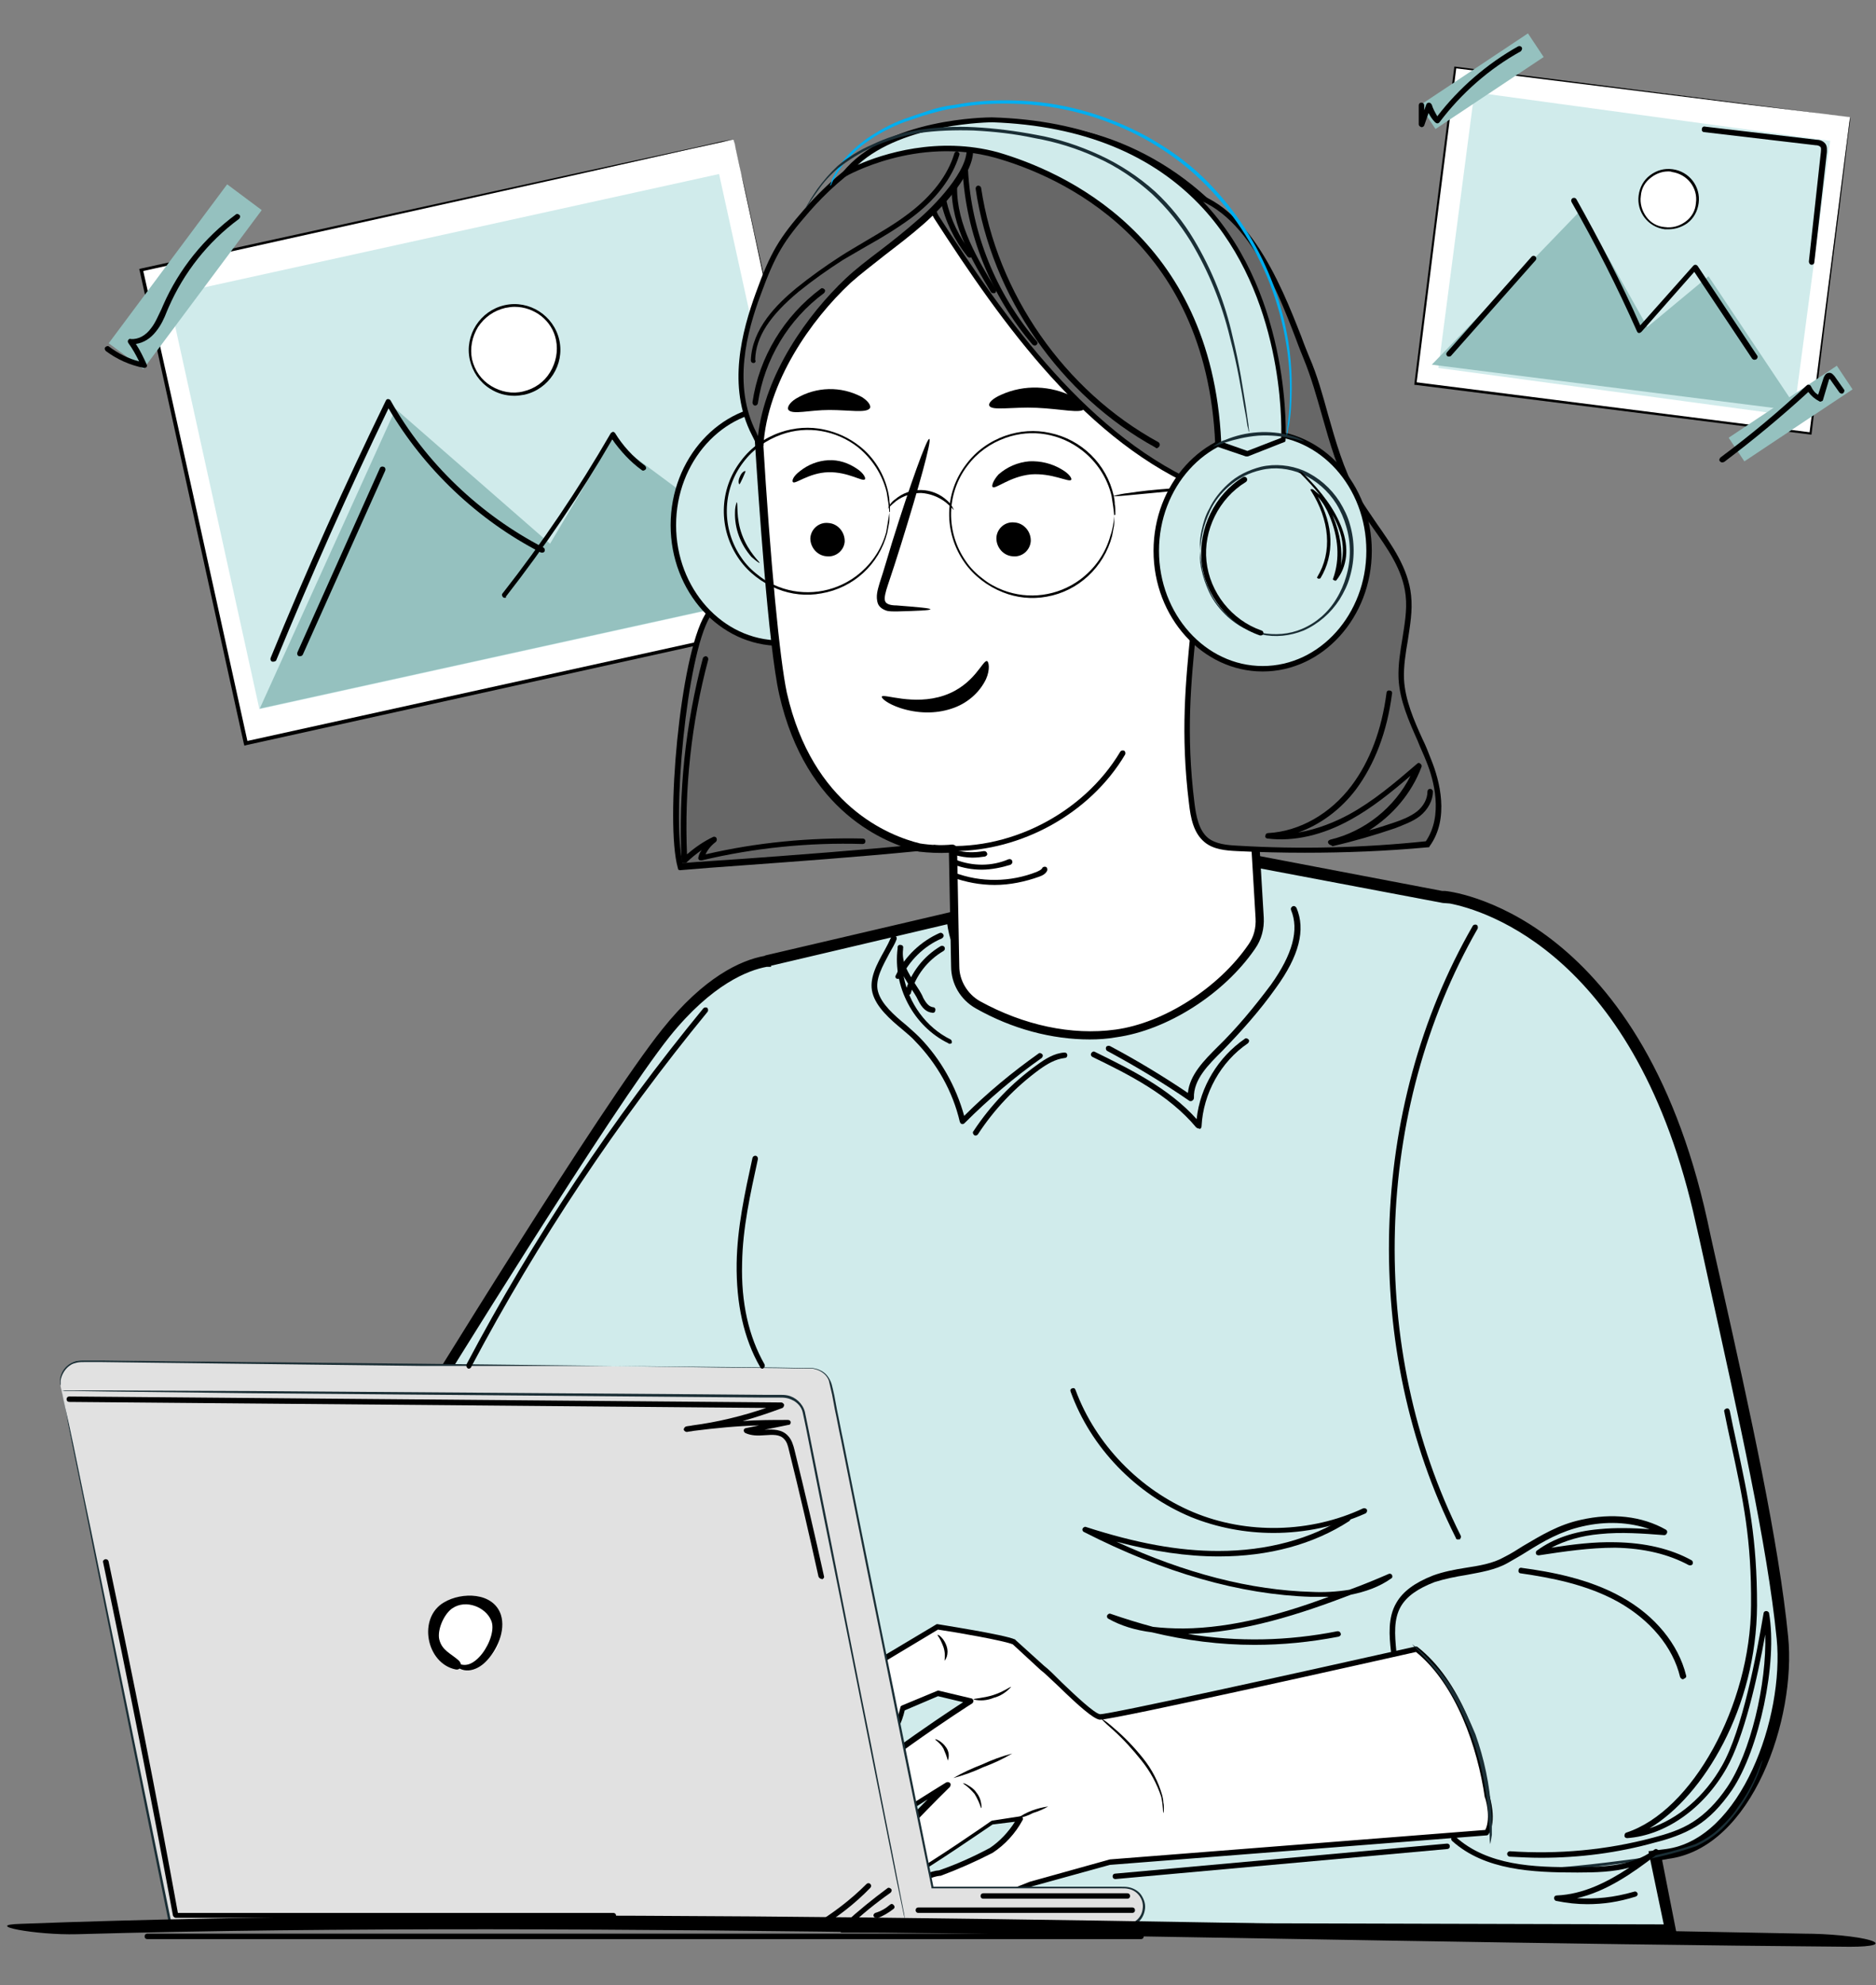 <svg xmlns="http://www.w3.org/2000/svg" xmlns:xlink="http://www.w3.org/1999/xlink" id="Layer_1" x="0px" y="0px" viewBox="0 0 343.8 363.6" style="enable-background:new 0 0 343.8 363.6;" xml:space="preserve"><rect x="0" y="0" width="343.8" height="363.6" fill="#808080" stroke="none"/><style type="text/css">	.st0{fill:#FFFFFF;}	.st1{fill:#D0EBEB;}	.st2{fill:#95C1BF;}	.st3{fill:#F5F5F5;}	.st4{fill:#1A2E35;}	.st5{fill:#676767;}	.st6{fill:#7F4422;}	.st7{fill:#5F3310;}	.st8{fill:#E1E1E1;}	.st9{fill:#00AEEF;}</style><g>	<g id="Layer_2_1_">		<g>			<g id="Layer_1-2_7_">									<rect x="34.2" y="36.4" transform="matrix(0.977 -0.215 0.215 0.977 -15.297 21.235)" class="st0" width="111.1" height="88.8"></rect>				<path d="M134.4,25.5l-0.5,0.1l-1.5,0.4l-5.9,1.3l-22.2,5L26,49.7l0.2-0.3C32,75.1,38.5,104.7,45.4,136l0,0l-0.4-0.2l108.5-23.9     l-0.2,0.3c-5.7-26.1-10.4-47.8-13.7-62.9c-1.6-7.6-2.9-13.5-3.8-17.6l-1-4.6C134.6,26,134.5,25.5,134.4,25.5     c0,0,0.2,0.5,0.4,1.5c0.2,1,0.6,2.6,1,4.6c1,4,2.2,10,3.9,17.5c3.4,15.2,8.2,36.9,14.1,63l0.1,0.3l-0.3,0.1l-108.5,24l-0.3,0.1     l-0.1-0.3l0,0c-6.9-31.3-13.4-60.9-19.1-86.7l-0.1-0.3l0.3-0.1l78.6-17.2l22.1-4.8l5.8-1.3l1.5-0.3L134.4,25.5z"></path>									<rect x="38" y="42" transform="matrix(0.977 -0.215 0.215 0.977 -15.303 21.22)" class="st1" width="103.3" height="77.6"></rect>				<polygon class="st2" points="47.6,129.8 72.5,74.9 100.8,99.6 112.1,80.6 148.5,107.6     "></polygon>				<g>					<path class="st0" d="M102.3,62.3c1,4.4-1.8,8.7-6.2,9.7c-4.4,1-8.7-1.8-9.7-6.2c-1-4.4,1.8-8.7,6.2-9.7c0,0,0,0,0,0      C97,55.2,101.3,57.9,102.3,62.3z"></path>					<path d="M94.3,72.5c-1.6,0-3.1-0.4-4.5-1.3c-1.9-1.2-3.2-3.1-3.7-5.3c-1-4.5,1.9-9,6.4-10c4.5-1,9,1.9,10,6.4l0,0      c1,4.5-1.9,9-6.4,10C95.5,72.4,94.9,72.5,94.3,72.5z M94.3,56.2c-0.6,0-1.1,0.1-1.7,0.2c-2.1,0.5-3.8,1.7-5,3.5      c-1.1,1.8-1.5,3.9-1.1,5.9c0.5,2.1,1.7,3.8,3.5,4.9c1.8,1.1,3.9,1.5,5.9,1c2.1-0.5,3.8-1.7,4.9-3.5c1.1-1.8,1.5-3.9,1.1-5.9      l0,0C101.2,58.7,97.9,56.2,94.3,56.2z"></path>				</g>									<rect x="15.8" y="46.7" transform="matrix(0.598 -0.802 0.802 0.598 -26.979 47.621)" class="st2" width="36.3" height="7.9"></rect>									<rect x="128.3" y="105" transform="matrix(0.598 -0.801 0.801 0.598 -28.503 161.137)" class="st3" width="36.3" height="7.9"></rect>									<rect x="270.1" y="9.3" transform="matrix(0.125 -0.992 0.992 0.125 216.333 336.93)" class="st0" width="58.3" height="73"></rect>				<path d="M339.1,21.4h-0.4l-1-0.1l-3.9-0.5L318.9,19l-52.2-6.5l0.2-0.2c-2.2,17.2-4.7,37-7.3,57.9l0,0l-0.2-0.2l72.4,9.2     l-0.2,0.2c2.2-17.4,4.1-31.9,5.4-42l1.5-11.7c0.2-1.3,0.3-2.4,0.4-3.1C339,21.8,339.1,21.4,339.1,21.4c0,0,0,0.4-0.1,1.1     c-0.1,0.7-0.2,1.7-0.4,3.1c-0.3,2.7-0.8,6.7-1.4,11.7c-1.3,10.1-3.1,24.6-5.2,42.1v0.2h-0.2l-72.4-9.1h-0.2v-0.2l0,0     c2.6-20.9,5.1-40.6,7.3-57.9v-0.2h0.2l52.4,6.7l14.8,1.9l3.9,0.5l1,0.1L339.1,21.4z"></path>				<polygon class="st1" points="263.6,67.4 270.2,16.9 335.4,25.8 328.7,76.2     "></polygon>				<polygon class="st2" points="262.4,66.8 289.8,38.4 301.9,59.9 313.1,50.6 329.6,75.3     "></polygon>				<g>					<path class="st0" d="M311,37.1c-0.4,2.9-3,5-6,4.6c-2.9-0.4-5-3-4.6-6c0.4-2.9,3-5,6-4.6c0,0,0,0,0,0      C309.3,31.5,311.4,34.2,311,37.1z"></path>					<path d="M305.8,42c-0.2,0-0.5,0-0.7,0c-3.1-0.4-5.2-3.2-4.8-6.2c0.2-1.5,0.9-2.8,2.1-3.7c1.2-0.9,2.6-1.3,4.1-1.1      c3.1,0.4,5.2,3.2,4.8,6.2c-0.2,1.5-0.9,2.8-2.1,3.7C308.2,41.6,307,42,305.8,42z M305.7,31.4c-1.1,0-2.2,0.4-3.1,1.1      c-1.1,0.8-1.8,2-1.9,3.4c-0.2,1.3,0.2,2.7,1,3.8c0.8,1.1,2,1.8,3.4,1.9c1.4,0.2,2.7-0.2,3.8-1c1.1-0.8,1.8-2,1.9-3.4      c0.4-2.8-1.6-5.3-4.4-5.7C306.2,31.4,306,31.4,305.7,31.4z"></path>				</g>									<rect x="259.5" y="12.3" transform="matrix(0.833 -0.554 0.554 0.833 37.212 152.818)" class="st2" width="23.8" height="5.2"></rect>									<rect x="316.1" y="73.1" transform="matrix(0.833 -0.554 0.554 0.833 12.989 194.406)" class="st2" width="23.8" height="5.2"></rect>				<g>					<polygon class="st0" points="251.1,161.9 228.4,157.5 184.8,167.5 162.7,172.1 162.4,202.3 211.7,211.4 244.9,201.5 257.5,183            "></polygon>					<path d="M211.7,212.1c0,0-0.1,0-0.1,0l-49.3-9.1c-0.4-0.1-0.6-0.4-0.6-0.7l0.3-30.2c0-0.4,0.3-0.7,0.6-0.7l22.1-4.6l43.6-10      c0.1,0,0.2,0,0.3,0l22.7,4.4c0.3,0.1,0.5,0.3,0.6,0.5l6.4,21.1c0.1,0.2,0,0.5-0.1,0.6l-12.6,18.5c-0.1,0.1-0.2,0.2-0.4,0.3      l-33.2,9.9C211.8,212.1,211.7,212.1,211.7,212.1z M163.1,201.7l48.5,8.9l32.8-9.7l12.2-18l-6.2-20.4l-22.1-4.3l-43.4,10      l-21.5,4.5L163.1,201.7z"></path>				</g>				<g>					<path class="st1" d="M326.6,300c-2.1-20.3-9.2-50.4-14.8-76.1c-12.5-56.9-47.2-59.6-47.2-59.6l0,0.1l-36.3-6.9      c0,0,6.7,30.9-30.7,28.9c-23.9-3.5-23-18.3-23-18.3l-34.2,8c0,0,0,0,0,0c-3.8,0.7-10.6,3.4-18.4,13.1      c-11,13.7-45.8,70.5-45.8,70.5l21.4,54.7l41.5-52.5c0.6,3.6,1.3,7.1,2.2,10.4c8.5,33,13.6,80.8,13.6,80.8l151.1,0.4l-2.8-13.5      l2.2-0.3C320.1,337.7,328.1,314.7,326.6,300z"></path>					<path d="M307.3,354.4l-1.2,0l-152-0.4l-0.1-0.9c-0.1-0.5-5.2-48-13.6-80.6c-0.7-2.6-1.3-5.3-1.8-8.3l-41.2,52.1l-22.2-56.8      l0.3-0.4c0.3-0.6,35-57.1,45.9-70.6c7.6-9.5,14.3-12.6,18.7-13.4l0.2-0.1l35.5-8.3l-0.1,1.3c0,0.6-0.5,13.9,22.1,17.3      c11.7,0.6,20.2-2,25.1-7.8c6.9-8.1,4.5-19.8,4.5-19.9l-0.3-1.5l37.2,7.1l0.5,0c0.4,0,35.6,3.5,48.1,60.4      c0.8,3.8,1.7,7.7,2.6,11.7c5.2,23.2,10.5,47.2,12.2,64.5v0c1.5,14.9-6.5,38.7-22,40.7l-1.1,0.2L307.3,354.4z M155.9,352.1      l149,0.4l-2.8-13.4l3.2-0.4c13.8-1.8,21.7-24.2,20.3-38.5v0c-1.7-17.2-7.1-41.1-12.2-64.3c-0.9-4-1.7-7.9-2.6-11.7      c-10.8-49.4-38.9-57.5-45.1-58.7l0,0l-1.3-0.1l-34.9-6.6c0.5,3.6,1,13-5.1,20.1c-5.4,6.3-14.4,9.1-26.9,8.5      c-20.4-3-23.4-14.2-23.9-18.1l-32.3,7.6v0.2l-0.8,0c-3.3,0.6-10,3.1-17.8,12.8c-10.3,12.9-42.3,64.8-45.5,70l20.6,52.6      l41.8-52.9l0.4,2.2c0.6,3.8,1.4,7.2,2.2,10.3C150.1,302.3,155.1,345.4,155.9,352.1z"></path>				</g>				<path class="st4" d="M295.7,278.3c-0.3-0.1-0.6-0.1-0.8-0.1c-0.8,0-1.5,0-2.3,0.1c-2.5,0.3-5,0.9-7.3,1.8     c-2.3,1-4.5,2.2-6.5,3.8c-0.6,0.5-1.2,1-1.7,1.5c-0.4,0.4-0.6,0.6-0.5,0.6s1-0.7,2.5-1.9c4-3,8.7-4.9,13.6-5.6     C294.4,278.4,295.7,278.4,295.7,278.3z"></path>				<path class="st4" d="M266.4,336.3c0.1,0,0.6,0.7,1.9,1.8c1.9,1.4,4.1,2.5,6.4,3c3.4,0.9,6.9,1.2,10.5,1c4-0.3,8.3-0.8,12.9-1.4     c4.3-0.5,8.5-1.5,12.6-2.9c1.7-0.8,3.3-1.8,4.6-3.1c1.2-1.1,2.3-2.3,3.2-3.7c1.4-1.9,2.6-4,3.5-6.2c0.3-0.8,0.6-1.4,0.7-1.8     c0.1-0.2,0.2-0.4,0.3-0.6c0,0.2-0.1,0.4-0.2,0.7c-0.1,0.4-0.3,1-0.6,1.8c-0.9,2.2-2,4.3-3.4,6.3c-1,1.4-2,2.6-3.2,3.8     c-1.4,1.3-3,2.4-4.8,3.2c-4.1,1.4-8.4,2.4-12.7,3c-4.6,0.7-8.9,1.1-12.9,1.4c-3.6,0.2-7.1-0.1-10.6-1.1     c-2.3-0.6-4.5-1.7-6.4-3.2c-0.5-0.4-0.9-0.9-1.4-1.4C266.6,336.7,266.5,336.5,266.4,336.3z"></path>				<g>					<path class="st5" d="M153.5,49.1l-4.4-4c-5.8,2.4-8.5,8.7-9.5,14.5s-0.8,12-3.5,17.4c-2.1,4.1-5.7,8-5.3,12.5      c0.4,4.3,4.6,7.8,4.7,12.2c0,4.2-3.7,7.4-5.9,11c-4.4,7.4-7.2,37.7-4.9,45.9c19.3-1.5,53.6-3.4,73-7.6      C192.5,120.1,171,76.1,153.5,49.1z"></path>					<path d="M124.3,159.3l-0.1-0.4c-2.3-8.2,0.4-38.7,5-46.3c0.7-1.1,1.5-2.2,2.2-3.2c1.8-2.5,3.6-4.8,3.6-7.6      c0-2.1-1.1-4.1-2.3-6.1c-1.1-1.9-2.2-3.8-2.4-6c-0.3-3.4,1.6-6.4,3.4-9.3c0.7-1.1,1.4-2.3,2-3.5c1.9-3.8,2.3-8.1,2.8-12.3      c0.2-1.7,0.4-3.4,0.6-5c0.7-4.4,3-12.1,9.8-14.9l0.3-0.1l4.7,4.3c25.2,38.9,40.6,80.3,44.2,102.3l0.1,0.5l-0.5,0.1      c-15.9,3.4-42.2,5.3-61.4,6.7c-4.3,0.3-8.2,0.6-11.7,0.9L124.3,159.3z M149,45.7c-6.2,2.7-8.2,9.9-8.9,14      c-0.3,1.6-0.5,3.3-0.6,5c-0.5,4.2-1,8.6-2.9,12.6c-0.6,1.2-1.3,2.4-2,3.5c-1.8,2.9-3.5,5.6-3.2,8.7c0.2,2,1.2,3.7,2.3,5.6      c1.2,2.1,2.4,4.2,2.4,6.6c0,3.1-1.9,5.7-3.8,8.2c-0.8,1-1.5,2.1-2.2,3.1c-4.3,7.2-7,36.7-5,45.1c3.4-0.3,7.2-0.5,11.3-0.8      c19-1.4,44.9-3.3,60.8-6.6c-3.8-22-19.1-62.9-44-101.4L149,45.7z"></path>				</g>				<g>					<ellipse class="st1" cx="142.9" cy="96.2" rx="19.5" ry="21.6"></ellipse>					<path d="M142.9,118.3c-11,0-20-9.9-20-22.1c0-12.2,9-22.1,20-22.1c11,0,20,9.9,20,22.1C162.9,108.4,153.9,118.3,142.9,118.3z       M142.9,75.1c-10.5,0-19,9.5-19,21.1c0,11.6,8.5,21.1,19,21.1s19-9.5,19-21.1C161.9,84.5,153.4,75.1,142.9,75.1z"></path>				</g>				<path class="st6" d="M175.1,181.4"></path>				<g>					<path class="st0" d="M139,80.2c-1.3-22.7,15.1-43.5,38.1-46.2c24.4-2.9,45.9,14.6,48,38.3l5.7,95.9c0.1,1.9-0.4,3.7-1.5,5.2      c-5.6,8.2-15.8,14.7-24.9,15.9c-8.8,1.2-17.8-1.1-25.3-5.2c-2.5-1.4-4.1-4.1-4.1-7l-0.4-21.5c0-0.1,0-0.1-0.1-0.1c0,0,0,0,0,0      c-2,0.2-4,0.1-6-0.2c-5.7-1.4-20.1-7-25-28.2C141.9,120.1,140.2,100.1,139,80.2z"></path>					<path d="M199.7,190.4c-6.9,0-14.2-1.9-20.9-5.7c-2.8-1.6-4.5-4.5-4.5-7.7l-0.4-20.8c-1.8,0.1-3.7,0-5.5-0.2      c-6.1-1.5-20.7-7.2-25.6-28.8c-2-8.9-3.8-35.9-4.5-47l0,0c-1.4-23.6,15.6-44.2,38.8-47c12.1-1.4,23.9,2,33.2,9.6      c9.1,7.4,14.6,17.8,15.6,29.4l5.7,95.9c0.1,2-0.4,4-1.6,5.7c-5.7,8.3-16.1,14.9-25.4,16.2C202.9,190.3,201.3,190.4,199.7,190.4      z M174.5,154.7c0.2,0,0.5,0.1,0.7,0.3c0.1,0.2,0.2,0.4,0.2,0.6l0.4,21.4c0,2.6,1.5,5.1,3.8,6.4c8,4.4,16.8,6.3,24.8,5.2      c8.9-1.2,19-7.7,24.4-15.6c1-1.4,1.4-3.1,1.3-4.8l-5.7-95.9c-1-11.1-6.3-21.2-15-28.4c-9-7.3-20.4-10.6-32.1-9.2      c-22.4,2.7-38.8,22.6-37.5,45.4c1.4,23.2,3.1,40.7,4.4,46.8c4.7,20.7,18.7,26.2,24.4,27.6C170.5,154.8,172.5,154.9,174.5,154.7      C174.4,154.7,174.4,154.7,174.5,154.7z"></path>				</g>				<path d="M170.5,111.6c0-0.2-2.4-0.4-6.2-0.7c-1,0-1.9-0.2-2.1-0.8c-0.2-0.6,0.1-1.7,0.5-2.9c0.8-2.4,1.6-4.8,2.4-7.4     c3.3-10.6,5.7-19.2,5.2-19.4c-0.4-0.2-3.5,8.3-6.8,18.9c-0.8,2.6-1.5,5.1-2.3,7.5c-0.3,1.1-0.8,2.4-0.3,3.8     c0.3,0.7,1,1.1,1.7,1.3c0.5,0.1,1.1,0.1,1.7,0.1C168.2,111.9,170.5,111.8,170.5,111.6z"></path>				<path d="M145.3,88.3c0.4,0.5,2.9-1.7,6.5-1.8s6.3,1.8,6.7,1.3c0.2-0.2-0.2-1.1-1.4-1.9c-1.6-1.1-3.4-1.7-5.3-1.6     c-1.9,0.1-3.7,0.8-5.2,2C145.4,87.2,145.1,88,145.3,88.3z"></path>				<path d="M181.9,89.2c0.5,0.5,3.1-1.9,7-2.3c3.9-0.3,7,1.5,7.4,1c0.2-0.2-0.3-1.1-1.7-1.9c-1.8-1.1-3.9-1.6-6-1.5     c-2.1,0.2-4,1-5.6,2.4C182,88,181.7,89,181.9,89.2z"></path>				<path d="M180.9,121.1c-0.8-0.3-2.3,4.4-7.9,6.3c-5.6,1.9-11.1-0.4-11.4,0.2c-0.1,0.3,1,1.3,3.4,2.1c3.1,1,6.4,1.1,9.4,0.1     c2.8-0.9,5.1-2.9,6.3-5.4C181.5,122.6,181.2,121.2,180.9,121.1z"></path>				<path d="M181.3,74.3c0.4,1,4.2,0.2,8.7,0.4c4.5,0.2,8.1,1.1,8.7,0.2c0.2-0.5-0.5-1.4-2-2.2c-4.1-2.1-9-2.3-13.2-0.4     C181.9,73,181.1,73.8,181.3,74.3z"></path>				<path d="M144.5,75.1c0.8,0.9,3.8,0,7.5,0c3.6,0,6.7,0.6,7.4-0.3c0.3-0.4-0.2-1.3-1.5-2.1c-3.8-2-8.3-1.9-12,0.3     C144.6,73.8,144.2,74.7,144.5,75.1z"></path>				<g>					<path class="st5" d="M173.8,29.2c2-3.4,5.7-4.9,9.8-5.5c16.8-2.5,35.5,7.6,44.9,21.7c9.4,14.1,9.9,35.2,3,50.8L221,89.6      c-21-8.7-35.9-28.9-49.4-49.9C169.8,36.9,172.1,32.2,173.8,29.2z"></path>					<path d="M231.8,96.9l-11-6.9c-21.7-8.9-37-30.5-49.6-50c-1.5-2.4-0.8-6.1,2.1-11l0,0c1.8-3.1,5.2-5,10.1-5.8      c16.2-2.5,35.4,6.8,45.4,21.9c9.1,13.7,10.4,34.8,3.1,51.2L231.8,96.9z M174.2,29.5c-2.7,4.6-3.4,8-2.2,10      c12.5,19.4,27.7,40.8,49.2,49.7l10.1,6.3c6.9-16.1,5.6-36.5-3.2-49.7c-9.9-14.9-28.6-23.9-44.5-21.5      C179,24.9,175.9,26.6,174.2,29.5L174.2,29.5z"></path>				</g>				<g>					<path class="st5" d="M139.3,81.6l-1.1-2.2c-4.2-8-2.4-17.1,0.7-25.6c2.8-7.6,4.3-10.1,9-15.4c7-8,19.1-17.2,29.4-12.6      c2.1,4.1-4.9,11.6-8.5,14.7c-5.3,4.5-9.9,7.6-13.4,10.8C148.5,57.9,140,69.6,139.3,81.6"></path>					<path d="M138.9,81.9l-1.1-2.2c-4.6-8.9-1.8-19.1,0.7-26c2.7-7.5,4.3-10.1,9.1-15.6c8-9.1,20-17.2,30-12.7l0.2,0.1l0.1,0.2      c2.2,4.3-4.4,11.6-8.6,15.3c-2.5,2.2-4.9,4-7.1,5.7c-2.4,1.9-4.5,3.5-6.3,5.1c-7.3,6.8-15.3,18.2-16,29.9l-0.5,0L138.9,81.9z       M171.5,25.2c-8.2,0-17,6.5-23.2,13.6c-4.7,5.4-6.2,7.8-8.9,15.2c-2.5,6.7-5.2,16.6-0.8,25.2l0.3,0.7      c1.3-11.4,9.1-22.3,16.1-28.9c1.8-1.7,3.9-3.3,6.4-5.2c2.1-1.6,4.5-3.5,7-5.7c3.7-3.2,10.1-10.2,8.5-13.9      C175.2,25.5,173.4,25.2,171.5,25.2z"></path>				</g>				<path d="M148.5,98.6c0,1.7,1.3,3.2,3,3.3c1.7,0.2,3.2-1.1,3.3-2.7c0,0,0-0.1,0-0.1c0-1.7-1.3-3.2-3-3.3     c-1.7-0.2-3.2,1.1-3.3,2.8C148.5,98.5,148.5,98.6,148.5,98.6z"></path>				<path d="M182.6,98.6c0,1.7,1.3,3.2,3,3.3c1.7,0.2,3.2-1.1,3.3-2.8c0,0,0-0.1,0-0.1c0-1.7-1.3-3.2-3-3.3     c-1.7-0.2-3.2,1.1-3.3,2.8C182.6,98.5,182.6,98.6,182.6,98.6z"></path>				<path class="st6" d="M221,89.6c0.4-0.2,15.9-6.4,16.9,10c1,16.3-15.6,13.9-15.7,13.5C222.2,112.6,221,89.6,221,89.6z"></path>				<path class="st7" d="M226.9,106.6c0.1-0.1,0.3,0.2,0.8,0.4c0.7,0.3,1.5,0.2,2.1-0.1c1.7-0.7,3-3.6,2.9-6.5c0-1.4-0.4-2.8-1-4     c-0.4-1-1.2-1.8-2.3-2.1c-0.7-0.1-1.4,0.2-1.6,0.9c-0.2,0.5-0.1,0.8-0.2,0.8c-0.1,0-0.4-0.3-0.3-1c0.1-0.4,0.3-0.8,0.6-1.1     c0.4-0.4,1-0.6,1.5-0.5c1.4,0.2,2.6,1.1,3.2,2.4c0.8,1.4,1.2,2.9,1.3,4.5c0.1,3.3-1.4,6.5-3.7,7.3c-0.9,0.3-1.8,0.2-2.6-0.3     C227,107,226.9,106.6,226.9,106.6z"></path>				<path d="M163,93.9c-0.1-1.2-0.3-2.5-0.5-3.7c-0.8-3.3-2.7-6.2-5.3-8.3c-4-3.1-9.3-4-14-2.3c-2.8,1-5.2,2.7-7,5.1     c-3.9,5.1-4,12.2-0.3,17.5c0.8,1.2,1.9,2.3,3.1,3.2c1.1,0.9,2.4,1.6,3.7,2.1c4.7,1.8,10,1.1,14.1-1.9c2.7-2,4.7-4.8,5.6-8.1     C162.6,96.3,162.8,95.1,163,93.9c0,0,0,0.1,0,0.2c0,0.2,0,0.4,0,0.7c0,0.4,0,0.8-0.1,1.2c-0.1,0.5-0.2,1.1-0.3,1.6     c-1.5,5.8-6.2,10.1-12.1,11.1c-2.7,0.5-5.5,0.2-8-0.8c-2.8-1.1-5.3-3-7-5.4c-3.9-5.5-3.8-12.8,0.3-18.1c1.8-2.4,4.3-4.2,7.2-5.2     c2.6-0.9,5.4-1.1,8.1-0.5c2.3,0.5,4.5,1.5,6.4,3c2.7,2.1,4.6,5.2,5.3,8.6c0.1,0.5,0.2,1,0.2,1.6c0.1,0.4,0.1,0.8,0.1,1.2v0.7     C163,93.7,163,93.8,163,93.9z"></path>				<path d="M204.2,94.5c-0.1-1.2-0.3-2.5-0.5-3.7c-0.8-3.3-2.7-6.2-5.4-8.3c-4-3.1-9.2-4-14-2.3c-2.8,1-5.2,2.7-7,5.1     c-3.9,5.1-4,12.2-0.3,17.5c0.8,1.2,1.9,2.3,3.1,3.2c1.1,0.9,2.4,1.6,3.7,2.1c4.7,1.8,10,1.1,14.1-1.9c2.7-2,4.7-4.8,5.6-8.1     C203.9,97,204.1,95.7,204.2,94.5c0,0,0,0.1,0,0.2c0,0.2,0,0.4,0,0.7c0,0.4,0,0.8-0.1,1.2c-0.1,0.5-0.2,1.1-0.3,1.6     c-1.5,5.7-6.2,10.1-12,11.1c-2.7,0.5-5.5,0.2-8-0.8c-2.8-1.1-5.3-3-7-5.4c-3.9-5.5-3.8-12.8,0.3-18.1c1.8-2.4,4.3-4.2,7.2-5.2     c2.6-0.9,5.4-1.1,8.1-0.5c5.8,1.2,10.4,5.7,11.7,11.5c0.1,0.5,0.2,1,0.2,1.6c0.1,0.4,0.1,0.8,0.1,1.2v0.7     C204.2,94.3,204.2,94.4,204.2,94.5z"></path>				<path d="M174.8,93.4c-0.1,0-0.5-0.6-1.5-1.4c-1.3-1-2.9-1.6-4.5-1.7c-1.6,0-3.3,0.5-4.6,1.5c-1,0.8-1.5,1.4-1.5,1.4     c0.3-0.7,0.7-1.3,1.3-1.7c2.8-2.4,6.9-2.3,9.6,0.2C174.1,92.1,174.5,92.7,174.8,93.4z"></path>				<path d="M224.8,88.6c-1,0.3-2,0.5-3,0.6c-1.9,0.3-4.5,0.6-7.4,0.8l-7.4,0.7c-1,0.1-2,0.2-3.1,0.2c1-0.3,2-0.5,3-0.6     c1.9-0.3,4.5-0.6,7.4-0.8l7.4-0.7C222.8,88.6,223.8,88.6,224.8,88.6z"></path>				<path d="M139.2,103.1c0.1-0.1-2-1.9-3.2-5.1s-0.7-6-1-6c-0.2,0.6-0.3,1.2-0.3,1.8c-0.1,3,1,5.9,3,8.2     C138.6,102.8,139.2,103.2,139.2,103.1z"></path>				<path d="M136.6,86.3c-0.1-0.1-0.7,0.2-1,1c-0.4,0.8-0.2,1.4-0.1,1.4c0.1,0,0.3-0.5,0.6-1.1C136.4,86.9,136.7,86.3,136.6,86.3z"></path>				<path class="st0" d="M176.8,99.9c-0.1-0.8-0.3-1.5-0.4-2.2c-0.6-3.6,0-7.3,1.9-10.4c0.4-0.6,0.8-1.3,1.2-1.9     c-0.6,0.5-1.2,1-1.6,1.7c-2.1,3.1-2.9,7-2,10.7C176.1,98.5,176.4,99.2,176.8,99.9z"></path>				<path class="st8" d="M233.6,112.8c0,0,0.2,0.3,0.5,1c0.5,0.8,0.7,1.8,0.7,2.7c0,1.4-0.5,2.7-1.5,3.7c-2,2-5.3,2.1-7.3,0.1     c-0.5-0.5-0.9-1-1.1-1.6c-0.6-1.3-0.6-2.7-0.1-4c0.3-0.9,0.9-1.7,1.6-2.3c0.5-0.4,0.9-0.6,0.8-0.7c-0.4,0.1-0.7,0.3-1,0.5     c-0.8,0.6-1.4,1.4-1.8,2.3c-0.6,1.4-0.6,3,0,4.4c1.2,2.9,4.5,4.2,7.4,3c0.7-0.3,1.3-0.7,1.9-1.3c1.1-1.1,1.6-2.6,1.5-4.1     c0-1-0.3-2-0.9-2.9C233.9,113.1,233.6,112.8,233.6,112.8z"></path>				<g>					<path class="st5" d="M214.4,35.1c15.1,0,21.6,22.2,25,30.4c3.4,8.2,4.5,17.4,8.8,25.1c3.5,6.1,9.1,11.5,9.9,18.5      c0.6,5.1-1.6,10.2-1.3,15.3c0.3,5.3,3.1,10.1,5.1,15s2.9,11-0.3,15.3c-11.6,1.2-23.3,1.5-34.9,0.8c-2-0.1-4.1-0.3-5.6-1.5      c-1.9-1.6-2.4-4.3-2.7-6.8c-3.2-25.7,3.8-37.2,0.6-62.9"></path>					<path d="M239.1,156.2c-4.1,0-8.3-0.1-12.4-0.3c-2.1-0.1-4.3-0.3-5.9-1.6c-2.1-1.7-2.6-4.5-2.9-7.1c-1.6-12.9-0.6-22.4,0.3-31.6      c0.9-9.1,1.9-18.5,0.3-31.3l1-0.1c1.6,12.9,0.6,22.4-0.3,31.5c-0.9,9.1-1.9,18.5-0.3,31.4c0.3,2.4,0.8,5,2.5,6.4      c1.4,1.1,3.4,1.3,5.3,1.4c11.5,0.7,23.1,0.4,34.6-0.8c3.2-4.7,1.5-11.2,0.1-14.6c-0.5-1.3-1.1-2.5-1.6-3.8      c-1.6-3.6-3.3-7.4-3.5-11.4c-0.1-2.5,0.3-4.9,0.7-7.3c0.4-2.6,0.9-5.3,0.6-7.9c-0.5-4.7-3.3-8.6-6.2-12.7      c-1.3-1.8-2.6-3.7-3.7-5.6c-2.6-4.6-4-9.7-5.4-14.6c-1-3.5-2-7.1-3.4-10.5c-0.4-1-0.9-2.2-1.4-3.6      c-3.8-9.9-10.2-26.5-23.1-26.5v-1c13.6,0,20.4,17.7,24.1,27.1c0.5,1.4,1,2.6,1.4,3.6c1.5,3.4,2.5,7.1,3.5,10.7      c1.4,4.9,2.8,9.9,5.3,14.4c1.1,1.9,2.4,3.7,3.6,5.5c2.8,4,5.8,8.2,6.3,13.2c0.3,2.8-0.2,5.5-0.6,8.2c-0.4,2.3-0.8,4.8-0.7,7.1      c0.2,3.8,1.8,7.5,3.4,11c0.6,1.2,1.1,2.5,1.6,3.8c1.5,3.7,3.4,10.7-0.3,15.8l-0.1,0.2l-0.2,0      C254.2,155.9,246.6,156.2,239.1,156.2z"></path>				</g>				<g>					<path class="st1" d="M211.9,100.9c0,11.9,8.7,21.6,19.5,21.6s19.5-9.7,19.5-21.6s-8.7-21.6-19.5-21.6S211.9,88.9,211.9,100.9z"></path>					<path d="M231.4,123c-11,0-20-9.9-20-22.1c0-12.2,9-22.1,20-22.1c11,0,20,9.9,20,22.1C251.4,113.1,242.4,123,231.4,123z       M231.4,79.8c-10.5,0-19,9.5-19,21.1c0,11.6,8.5,21.1,19,21.1c10.5,0,19-9.5,19-21.1C250.4,89.2,241.9,79.8,231.4,79.8z"></path>				</g>				<path class="st4" d="M219.9,100.9c0-0.3,0-0.6,0-1c0-0.9,0.1-1.8,0.3-2.7c0.3-1.4,0.7-2.8,1.4-4c0.8-1.7,2-3.2,3.4-4.5     c1.7-1.6,3.8-2.6,6.1-3.2c2.6-0.6,5.4-0.3,7.8,0.7c2.7,1.2,5,3.2,6.6,5.7c0.8,1.3,1.5,2.7,1.9,4.2c0.9,3.1,0.9,6.4,0,9.5     c-0.4,1.5-1.1,2.9-1.9,4.2c-1.6,2.5-3.9,4.5-6.6,5.7c-2.5,1-5.2,1.3-7.8,0.7c-2.3-0.5-4.3-1.6-6.1-3.2c-1.4-1.3-2.6-2.8-3.4-4.5     c-0.6-1.3-1.1-2.7-1.4-4.1c-0.2-0.9-0.3-1.8-0.3-2.7C219.9,101.5,219.9,101.2,219.9,100.9c0.1,1.2,0.3,2.4,0.5,3.6     c0.3,1.4,0.8,2.7,1.4,4c0.8,1.7,2,3.1,3.4,4.4c1.7,1.5,3.7,2.5,5.9,3c2.5,0.5,5.2,0.3,7.5-0.7c2.6-1.1,4.8-3,6.3-5.5     c0.8-1.3,1.4-2.7,1.8-4.1c0.9-3,0.9-6.2,0-9.2c-0.4-1.4-1-2.8-1.8-4.1c-1.5-2.4-3.7-4.3-6.3-5.5c-2.4-1-5-1.3-7.5-0.7     c-2.2,0.5-4.2,1.5-5.9,3c-1.4,1.2-2.6,2.7-3.4,4.4c-0.6,1.3-1.1,2.6-1.4,4C220.2,98.5,220,99.7,219.9,100.9z"></path>				<g>					<path class="st1" d="M235.2,80.5c0,0,3.3-56.8-53.3-58.6c0,0-19,0-27,9.9c0,0,13-7.5,27.8-3.4c12,3.4,39.1,15.4,40.7,52.8      l5.3,1.8L235.2,80.5z"></path>					<path d="M228.5,83.6c-0.1,0-0.1,0-0.2,0l-5.3-1.8c-0.2-0.1-0.3-0.2-0.3-0.5c-1.6-37.5-28.7-49.1-40.3-52.4      c-14.4-4-27.2,3.3-27.4,3.4c-0.2,0.1-0.5,0.1-0.6-0.1c-0.2-0.2-0.2-0.5,0-0.6c8-10,26.6-10.1,27.4-10.1      c16.8,0.5,30,5.9,39.3,16.1c15.8,17.3,14.5,42.8,14.5,43c0,0.2-0.1,0.4-0.3,0.4l-6.6,2.6C228.7,83.6,228.6,83.6,228.5,83.6z       M223.8,80.9l4.8,1.7l6.2-2.4c0.1-3,0.3-26-14.3-42c-9.1-9.9-22.1-15.2-38.6-15.8c-0.2,0-16.3,0.1-24.7,7.8      c4.5-2,14.7-5.3,25.7-2.3C194.5,31.3,222,43,223.8,80.9z M235.2,80.5L235.2,80.5L235.2,80.5z"></path>				</g>				<path class="st4" d="M222.3,81.8c0.7-0.5,1.4-1,2.2-1.2c3.8-1.6,8.1-1.9,12.1-0.8c0.8,0.2,1.6,0.5,2.4,1c0,0.2-3.7-1.3-8.4-1     C225.8,80.2,222.3,82,222.3,81.8z"></path>				<path class="st9" d="M152.1,34.1c0-0.1,0-0.2,0.1-0.3c0.1-0.2,0.2-0.5,0.3-1c0.5-1.1,1.2-2.2,1.9-3.2c1.2-1.6,2.7-2.9,4.3-4.1     c2.2-1.5,4.5-2.8,7-3.7c1.4-0.5,2.9-1,4.4-1.5s3.1-0.9,4.9-1.1c3.6-0.7,7.3-0.9,10.9-0.8c8.4,0.2,16.7,2.5,24.1,6.5     c3.8,2.1,7.4,4.6,10.5,7.6c2.9,2.8,5.5,6,7.7,9.4c3.7,5.8,6.3,12.2,7.6,19c0.9,4.5,1.1,9.2,0.8,13.8c-0.1,1.3-0.2,2.5-0.5,3.7     c-0.1,0.4-0.1,0.7-0.2,1c0,0.1,0,0.2-0.1,0.3c0-0.1,0-0.2,0-0.3l0.1-1c0.1-0.9,0.3-2.1,0.4-3.7c0.5-7.8-0.8-15.5-3.6-22.8     c-2.8-7.1-7.1-13.6-12.6-18.9c-3.1-3-6.6-5.5-10.4-7.6c-7.4-4-15.5-6.2-23.9-6.4c-3.6-0.1-7.3,0.1-10.8,0.8     c-1.7,0.2-3.3,0.7-4.8,1.1c-1.5,0.4-3,1-4.3,1.4c-2.4,0.9-4.8,2.1-6.9,3.6c-1.6,1.1-3.1,2.5-4.3,4c-0.8,1-1.4,2-2,3.1     c-0.2,0.4-0.3,0.7-0.4,0.9C152.2,33.9,152.1,34,152.1,34.1z"></path>				<path class="st4" d="M147.4,38.7c0-0.1,0.1-0.2,0.1-0.3l0.4-0.8c0.4-0.7,1-1.7,1.9-3c1.1-1.5,2.3-2.9,3.7-4.2     c1.9-1.6,4-2.9,6.3-3.9c2.7-1.3,5.6-2.2,8.5-2.7c3.4-0.5,6.8-0.7,10.3-0.5c3.8,0.2,7.6,0.7,11.3,1.4c4,0.7,7.9,2,11.6,3.7     c3.7,1.7,7.2,4,10.2,6.7c2.8,2.6,5.2,5.6,7.1,8.8c3.3,5.5,5.7,11.5,7.1,17.8c1.3,5.3,1.9,9.7,2.4,12.7c0.2,1.5,0.4,2.7,0.5,3.5     c0,0.4,0.1,0.7,0.1,1c0,0.1,0,0.2,0,0.3c0-0.1-0.1-0.2-0.1-0.3c0-0.2-0.1-0.5-0.2-0.9c-0.1-0.8-0.3-2-0.6-3.5     c-0.5-3-1.2-7.4-2.6-12.7c-1.5-6.2-3.9-12.1-7.2-17.6c-2-3.2-4.3-6.1-7.1-8.7c-3-2.7-6.4-5-10-6.6c-3.7-1.7-7.5-2.9-11.5-3.6     c-3.7-0.8-7.4-1.2-11.2-1.4c-3.4-0.1-6.8,0-10.2,0.5c-2.9,0.5-5.8,1.4-8.4,2.6c-2.2,1-4.3,2.3-6.2,3.8c-1.4,1.2-2.7,2.6-3.7,4.1     c-0.9,1.2-1.5,2.2-2,2.9l-0.5,0.8C147.5,38.6,147.4,38.7,147.4,38.7z"></path>				<path class="st6" d="M186,301L186,301L186,301z"></path>				<path class="st6" d="M186.4,301.2l0.1,0.1L186.4,301.2z"></path>				<path class="st6" d="M186.1,301l0.3,0.2L186.1,301z"></path>				<path class="st6" d="M185.9,300.9l0.1,0.1L185.9,300.9z"></path>				<g>					<path class="st0" d="M153.3,330.9c2.8-5.3,24.6-19.2,24.6-19.2l-5.9-1.4l-6.5,2.8c-0.5,2.2-1.4,4.3-2.8,6.1      c-2.4,3.4-6.5-0.1-6.5-0.1l2.8-13.2l12.9-7.7c0,0,12.1,1.8,14.1,2.8l5.2,4.7c2.3,1.8,8.8,8.8,10.6,9c1.8,0.2,58-12.4,58-12.4      l0,0c7.7,6.1,11.8,18.2,13,27c0,0,1.4,4.3-0.1,6.6l-69,5.4l-14.6,4c0,0-8.1,3.3-12,4.1c-4.9,1-8.1-0.5-8.3-3.2      c-0.1-2.7,3.6-3,3.6-3c3.2-1.2,6.4-2.5,9.4-4.1c2.2-1.5,4-3.5,5.3-5.8l-5.2,0.6c0,0-11.1,7.7-15.3,10c-4.2,2.3-5-1.9-5.3-3.2      s12.4-13.8,12.4-13.8s-12.2,7.5-14.3,9.4c-2.2,1.9-5.4,2.5-6.1,1.2C152.4,336.2,150.5,336.1,153.3,330.9z"></path>					<path d="M174.1,350.2c-1.8,0-3.4-0.4-4.5-1.3c-0.9-0.7-1.4-1.7-1.5-2.8c-0.1-2.5,2.5-3.4,4-3.5c3.2-1.1,6.3-2.5,9.3-4.1      c1.8-1.2,3.4-2.9,4.6-4.8l-4.1,0.5c-1.2,0.8-11.2,7.7-15.2,9.9c-1.4,0.8-2.6,0.9-3.6,0.5c-1.6-0.7-2.1-2.7-2.4-3.7l-0.1-0.2      c-0.3-1,4.4-6.1,9.4-11.1c-3.8,2.4-9.2,5.8-10.5,7c-1.6,1.4-3.9,2.2-5.5,1.9c-0.8-0.1-1.2-0.6-1.4-0.9      c-0.1-0.2-0.3-0.4-0.4-0.6c-1-1.1-1.6-2.3,0.6-6.5l0,0c2.5-4.7,19.4-15.9,23.7-18.7l-4.6-1.1l-6.1,2.6c-0.5,2.2-1.5,4.2-2.8,6      c-0.7,1-1.6,1.5-2.6,1.7c-2.3,0.3-4.5-1.6-4.6-1.7c-0.1-0.1-0.2-0.3-0.2-0.5l2.8-13.2c0-0.1,0.1-0.3,0.2-0.3l12.9-7.7      c0.1-0.1,0.2-0.1,0.3-0.1c0.5,0.1,12.2,1.9,14.2,2.8c0,0,0.1,0,0.1,0.1l5.2,4.7c0.8,0.6,2,1.8,3.4,3.2c2.3,2.2,5.9,5.6,6.9,5.7      c0,0,0,0,0,0c1.9,0,35.5-7.4,57.8-12.4c0.1,0,0.3,0,0.4,0.1c7.8,6.1,11.9,18.1,13.2,27.3c0,0.1,1.4,4.5-0.2,7      c-0.1,0.1-0.2,0.2-0.4,0.2l-69,5.4l-14.5,4c-0.3,0.1-8.1,3.3-12,4.1C176,350.1,175,350.2,174.1,350.2z M187,332.7      c0.2,0,0.3,0.1,0.4,0.2c0.1,0.2,0.1,0.4,0,0.5c-1.3,2.4-3.2,4.5-5.5,6c-3.1,1.6-6.3,3-9.5,4.2c0,0-0.1,0-0.1,0      c-0.1,0-3.3,0.3-3.2,2.5c0,0.8,0.4,1.5,1.1,2c1.4,1.1,3.8,1.3,6.6,0.7c3.8-0.8,11.9-4.1,11.9-4.1l14.7-4.1l68.8-5.4      c1.1-2.2,0-6-0.1-6c-1.3-9-5.2-20.6-12.6-26.6c-6.7,1.5-55.2,12.4-57.9,12.4c0,0,0,0-0.1,0c-1.2-0.2-3.9-2.6-7.4-6      c-1.4-1.3-2.6-2.5-3.4-3.1l-5.1-4.7c-1.7-0.7-10.3-2.2-13.7-2.7l-12.5,7.5l-2.6,12.7c0.6,0.4,2.1,1.5,3.6,1.3      c0.8-0.1,1.4-0.5,1.9-1.3c1.3-1.8,2.2-3.8,2.7-5.9c0-0.2,0.1-0.3,0.3-0.4l6.5-2.7c0.1,0,0.2-0.1,0.3,0l5.9,1.4      c0.2,0,0.3,0.2,0.4,0.4c0,0.2-0.1,0.4-0.2,0.5c-0.2,0.1-21.7,13.9-24.4,19l0,0c-2.1,3.9-1.4,4.6-0.8,5.4      c0.2,0.2,0.4,0.5,0.6,0.8c0.1,0.2,0.4,0.3,0.7,0.4c1.1,0.2,3.2-0.4,4.7-1.7c2.2-1.9,13.9-9.1,14.4-9.4c0.2-0.1,0.5-0.1,0.7,0.1      c0.2,0.2,0.1,0.5,0,0.7c-5.9,5.8-12.1,12.4-12.3,13.4l0.1,0.1c0.2,0.9,0.7,2.5,1.8,3.1c0.7,0.3,1.6,0.2,2.7-0.4      c4.1-2.2,15.1-9.8,15.2-9.9c0.1,0,0.1-0.1,0.2-0.1L187,332.7C186.9,332.7,187,332.7,187,332.7z M153.3,330.9L153.3,330.9      L153.3,330.9z"></path>				</g>				<path class="st6" d="M186.5,301.3l0.1,0.1L186.5,301.3z"></path>				<path class="st6" d="M186.8,301.3"></path>				<path class="st6" d="M186.7,301.3L186.7,301.3L186.7,301.3z"></path>				<path d="M213.2,332.1c0.1-0.3,0.1-0.6,0.1-0.9c0-0.3,0-0.6-0.1-1c0-0.4-0.1-0.9-0.2-1.3c-0.7-2.5-1.9-4.8-3.5-6.8     c-1.6-2-3.4-3.9-5.3-5.5c-0.8-0.7-1.6-1.4-2.5-1.9c0.7,0.8,1.5,1.5,2.3,2.2c1.9,1.7,3.6,3.6,5.2,5.6c1.6,2,2.8,4.2,3.6,6.6     C213.2,330.9,213.1,332.1,213.2,332.1z"></path>				<path d="M178.4,311.3c1.2,0.3,2.5,0.2,3.7-0.3c1.2-0.3,2.3-1,3.2-2c-0.1-0.1-1.4,0.9-3.3,1.5S178.4,311.1,178.4,311.3z"></path>				<path d="M174.7,325.7c1.9-0.5,3.8-1.2,5.5-2c1.9-0.7,3.6-1.5,5.3-2.5c-1.9,0.5-3.8,1.2-5.5,2     C178.2,323.9,176.4,324.7,174.7,325.7z"></path>				<path d="M186.4,333.1c1-0.2,2-0.5,2.9-1c1-0.3,1.9-0.7,2.8-1.2C190,331.2,188.1,331.9,186.4,333.1L186.4,333.1z"></path>				<path d="M176.5,326.7c0.8,0.5,1.5,1.2,2.1,1.9c0.5,0.8,0.9,1.7,1.2,2.6c0.1,0,0.1-0.3,0-0.9c-0.1-0.7-0.4-1.4-0.9-2     c-0.4-0.6-1-1-1.7-1.4C176.9,326.7,176.5,326.6,176.5,326.7z"></path>				<path d="M171.4,318.6c-0.1,0.1,0.9,0.6,1.5,1.7c0.3,0.7,0.6,1.4,0.8,2.2c0.3-0.8,0.2-1.7-0.3-2.4     C172.6,318.9,171.4,318.5,171.4,318.6z"></path>				<path d="M173.1,304.2c0,0,0.2-0.2,0.4-0.7c0.2-0.6,0.2-1.3,0-1.9c-0.2-0.6-0.5-1.2-1-1.7c-0.4-0.4-0.6-0.5-0.7-0.4     c0.5,0.7,0.8,1.4,1.1,2.2C173.2,302.6,173.2,303.4,173.1,304.2z"></path>				<path class="st4" d="M273.1,337.8c-0.1-0.5-0.1-1.1-0.1-1.6c0-0.5,0-1.1-0.1-1.9c-0.1-0.7-0.1-1.5-0.2-2.5     c-0.4-4.7-1.4-9.4-3-13.8c-0.9-2.4-2-4.8-3.3-7.1c-0.6-1-1.2-2-1.8-2.9l-0.9-1.3l-0.9-1.1c-2.3-2.8-4-4.3-4-4.4     c0.4,0.3,0.9,0.6,1.2,1c0.5,0.4,0.9,0.8,1.4,1.3c0.6,0.6,1.1,1.2,1.7,1.8l1,1.1c0.3,0.4,0.6,0.8,1,1.3c0.7,0.9,1.2,1.9,1.9,2.9     c1.3,2.3,2.4,4.7,3.4,7.1c1.6,4.5,2.6,9.2,2.9,14c0.1,1,0.1,1.7,0.1,2.5c0,0.7,0,1.3,0,1.9C273.3,336.8,273.2,337.3,273.1,337.8     z"></path>				<path class="st8" d="M11.1,253.9l20.2,98.9h174.9c1.9,0,3.5-1.6,3.5-3.5c0,0,0,0,0,0l0,0c0-1.9-1.6-3.5-3.5-3.5c0,0,0,0,0,0H171     l-18.7-92c-0.4-1.8-1.9-3-3.7-3.1l-133.7-1.5c-2.1,0-3.8,1.7-3.8,3.8C11,253.4,11.1,253.7,11.1,253.9z"></path>				<path class="st4" d="M11.1,253.9c0-0.1,0-0.2-0.1-0.3c0-0.3,0-0.6,0-0.9c0.2-1.7,1.4-3,3-3.4c0.5-0.1,0.9-0.1,1.4-0.1h3.2     l7.9,0.1l50.5,0.5l35.2,0.4l19.7,0.2l10.4,0.1l5.3,0.1c0.4,0,0.9,0,1.4,0c0.5,0.1,0.9,0.2,1.3,0.4c0.9,0.4,1.5,1.1,1.9,2     c0.2,0.4,0.3,0.9,0.4,1.3l0.3,1.3l0.5,2.7c0.4,1.8,0.7,3.6,1.1,5.4l2.2,11l4.6,22.8c3.2,15.5,6.4,31.6,9.8,48.3l-0.2-0.2h34.6     c0.5,0,0.9,0,1.4,0.1c0.9,0.2,1.8,0.7,2.3,1.5c0.5,0.8,0.8,1.7,0.6,2.7c-0.3,1.8-1.8,3.1-3.6,3.2h-45.6h-47.4H31.3h-0.2v-0.1     c-6.2-30.4-11.2-55.2-14.6-72.3c-1.7-8.6-3.1-15.2-4-19.8c-0.4-2.3-0.8-4-1-5.2C11.2,254.5,11.1,253.9,11.1,253.9     s0.1,0.6,0.4,1.7c0.2,1.2,0.6,2.9,1.1,5.1c1,4.5,2.3,11.2,4.1,19.7c3.5,17.1,8.6,41.9,14.8,72.3l-0.2-0.2h82.1h92.9     c1.6-0.1,2.9-1.2,3.1-2.8c0.3-1.7-0.9-3.4-2.6-3.7c-0.4-0.1-0.8-0.1-1.3-0.1h-34.8v-0.2c-3.4-16.6-6.7-32.8-9.8-48.3     c-1.6-7.8-3.1-15.3-4.6-22.8l-2.2-11c-0.4-1.8-0.7-3.6-1.1-5.4l-0.5-2.7l-0.3-1.3c-0.1-0.4-0.2-0.9-0.3-1.3     c-0.3-0.8-0.9-1.4-1.7-1.8c-0.4-0.2-0.8-0.3-1.2-0.4c-0.4,0-0.9,0-1.3,0l-5.3-0.1l-10.4-0.1l-19.7-0.3L77,250.2l-50.5-0.6     l-7.9-0.1h-3.1c-0.5,0-0.9,0-1.4,0.1c-0.4,0.1-0.8,0.2-1.1,0.4c-1,0.6-1.7,1.7-1.9,2.9C11.1,253.2,11.1,253.5,11.1,253.9z"></path>				<path class="st0" d="M91.7,299.2c0,3.2-2.6,5.7-5.8,5.7c-3.2,0-5.7-2.6-5.7-5.8c0-3.1,2.6-5.7,5.7-5.7     C89.1,293.4,91.7,296,91.7,299.2C91.7,299.1,91.7,299.2,91.7,299.2z"></path>				<path class="st4" d="M11.3,254.7c0,0,0.2,0,0.6,0h8.6l25,0.1l82.5,0.6l11.9,0.1h2.9c0.5,0,1,0,1.5,0.1c1.5,0.3,2.8,1.5,3.2,3     c0.2,1,0.4,1.9,0.6,2.9c1.5,7.5,2.9,14.6,4.3,21.5c2.7,13.7,5.1,26,7.2,36.4c2,10.4,3.7,18.7,4.8,24.5l1.3,6.7     c0.1,0.8,0.2,1.3,0.3,1.7c0.1,0.4,0.1,0.6,0.1,0.6s0-0.2-0.1-0.6l-0.4-1.7c-0.3-1.5-0.8-3.8-1.4-6.7l-4.9-24.5     c-2.1-10.4-4.5-22.7-7.3-36.4c-1.4-6.8-2.8-14-4.3-21.5c-0.2-1-0.4-1.9-0.6-2.8c-0.2-0.9-0.8-1.6-1.6-2.1     c-0.4-0.2-0.8-0.4-1.3-0.5c-0.5-0.1-0.9-0.1-1.4-0.1h-2.9l-11.9-0.1l-82.5-0.7l-25-0.3l-6.8-0.1h-1.8     C11.5,254.7,11.3,254.7,11.3,254.7z"></path>				<path d="M82.9,304.4c1.6,2.4,4.3,1.8,6.1,0c2.1-2.1,3.7-5.7,2.8-8.6c-1.4-4.2-7.2-4.2-10.4-2.3c-4.9,2.8-3.3,11.2,2.1,12.3     c0.9,0.2,1.4-0.9,0.5-1.7c-1.5-1.3-3-1.8-3.5-3.8c-0.4-1.8,0.9-4.7,2.4-5.7c2.5-1.7,6.1-0.2,7.1,2.2c1.4,3-3.5,10.8-6.7,7.3     C83.1,303.9,82.7,304.1,82.9,304.4L82.9,304.4z"></path>			</g>		</g>	</g>	<path d="M14.1,354.3c95.6-2.7,215,1.4,324.9,2.3c4.3,0,6-0.5,3.7-1.2s-7.7-1.2-12-1.2l0,0c-113.2-2.1-236.4-5.2-326.9-1.8  C-3.4,352.6,6.5,354.5,14.1,354.3z"></path>	<path d="M238,86.5c0,0,0.1-0.1,0.1-0.1c0.1,0,0.4,0,0.5,0.1c3.7,3.6,6.1,7,7.3,10.2c1.4,3.7,1,7.1-1,9.6c-0.1,0.1-0.2,0.1-0.4,0  c-0.2-0.1-0.3-0.2-0.2-0.3c1.3-3.6,1-7.6-0.7-11.6c-0.4-1-1.1-2.3-2.1-3.4c2.9,5.2,3.1,10.6,0.5,14.9c-0.1,0.1-0.2,0.1-0.4,0.1  c-0.2-0.1-0.3-0.2-0.2-0.3c2.8-4.6,2.3-10.4-1.2-15.9c-0.1-0.1,0-0.2,0.1-0.2c0.1,0,0.3,0,0.4,0.1c0.4,0.3,0.8,0.7,1.2,1  c-1-1.3-2.3-2.7-3.7-4.1C238,86.6,238,86.5,238,86.5z M245.8,103.2c0.5-2,0.4-4.2-0.5-6.5c-0.3-0.8-0.7-1.7-1.2-2.5  c0.1,0.1,0.1,0.3,0.2,0.4c1.3,3.1,1.8,6.3,1.4,9.2C245.7,103.5,245.8,103.4,245.8,103.2z"></path>	<path d="M231.1,116.4c-0.1,0-0.1,0-0.2,0c-5.8-2-10.1-7.4-10.7-13.5c-0.6-6.1,2.4-12.3,7.6-15.5c0.2-0.1,0.5-0.1,0.7,0.2  c0.1,0.2,0.1,0.5-0.2,0.7c-4.9,3-7.8,8.8-7.2,14.5c0.6,5.7,4.6,10.8,10.1,12.7c0.3,0.1,0.4,0.4,0.3,0.6  C231.5,116.2,231.3,116.4,231.1,116.4z"></path>	<path d="M138.1,66.5C138.1,66.5,138.1,66.5,138.1,66.5c-0.3,0-0.5-0.2-0.5-0.5c0.2-5.8,4.8-10.3,8.3-13.2c2.6-2.1,5.4-4.1,8.2-5.9  c1.4-0.9,2.8-1.7,4.3-2.6c2.7-1.6,5.5-3.2,8-5.1c4.4-3.3,7.3-7.1,8.5-11.1c0.1-0.3,0.4-0.4,0.6-0.3c0.3,0.1,0.4,0.4,0.3,0.6  c-1.3,4.2-4.2,8.1-8.9,11.6c-2.6,1.9-5.4,3.6-8.1,5.1c-1.4,0.8-2.9,1.7-4.3,2.5c-2.8,1.8-5.5,3.7-8.1,5.8c-5.3,4.4-7.9,8.3-8,12.5  C138.6,66.3,138.3,66.5,138.1,66.5z"></path>	<path d="M138.4,74.3C138.4,74.3,138.4,74.3,138.4,74.3c-0.3,0-0.5-0.3-0.5-0.6c1.2-8.3,5.8-15.8,12.5-20.8c0.2-0.2,0.5-0.1,0.7,0.1  c0.2,0.2,0.1,0.5-0.1,0.7c-6.5,4.8-10.9,12.1-12.1,20.1C138.9,74.1,138.6,74.3,138.4,74.3z"></path>	<path d="M177.7,47.2c-0.1,0-0.3-0.1-0.4-0.2c-2.4-3-4.1-6.5-4.9-10.2c-0.1-0.3,0.1-0.5,0.4-0.6c0.3-0.1,0.5,0.1,0.6,0.4  c0.8,3.6,2.4,6.9,4.7,9.8c0.2,0.2,0.1,0.5-0.1,0.7C177.9,47.2,177.8,47.2,177.7,47.2z"></path>	<path d="M182,53.7c-0.2,0-0.3-0.1-0.4-0.2c-3.2-5.4-7.3-12-7.2-19.2c0-0.3,0.2-0.5,0.5-0.5c0,0,0,0,0,0c0.3,0,0.5,0.2,0.5,0.5  c-0.1,6.9,3.9,13.4,7.1,18.7c0.1,0.2,0.1,0.5-0.2,0.7C182.2,53.7,182.1,53.7,182,53.7z"></path>	<path d="M189.6,63.3c-0.1,0-0.3-0.1-0.4-0.2c-7.6-8.9-12.2-20.3-12.8-32c0-0.3,0.2-0.5,0.5-0.5c0.3,0,0.5,0.2,0.5,0.5  c0.6,11.5,5.1,22.6,12.6,31.4c0.2,0.2,0.2,0.5-0.1,0.7C189.8,63.3,189.7,63.3,189.6,63.3z"></path>	<path d="M212,82.1c-0.1,0-0.2,0-0.2-0.1c-17.4-9.5-30.1-27.7-33-47.4c0-0.3,0.1-0.5,0.4-0.6c0.3,0,0.5,0.1,0.6,0.4  c2.9,19.4,15.3,37.2,32.5,46.6c0.2,0.1,0.3,0.4,0.2,0.7C212.3,82,212.1,82.1,212,82.1z"></path>	<path d="M174.7,155.9c-1.1,0-2.3-0.1-3.4-0.2c-0.3,0-0.5-0.3-0.4-0.5c0-0.3,0.2-0.5,0.5-0.4c13.2,1.4,27.1-5.7,33.9-17.1  c0.1-0.2,0.4-0.3,0.7-0.2c0.2,0.1,0.3,0.4,0.2,0.7C199.8,149,187.2,155.9,174.7,155.9z"></path>	<path d="M178.2,157.1c-1.1,0-2.2-0.2-3.3-0.5c-0.3-0.1-0.4-0.4-0.3-0.6c0.1-0.3,0.3-0.4,0.6-0.3c1.6,0.5,3.4,0.5,5.1,0.2  c0.3,0,0.5,0.1,0.6,0.4c0.1,0.3-0.1,0.5-0.4,0.6C179.8,157,179,157.1,178.2,157.1z"></path>	<path d="M179.9,159.3c-1.7,0-3.4-0.3-5-0.9c-0.3-0.1-0.4-0.4-0.3-0.6c0.1-0.3,0.4-0.4,0.6-0.3c3.1,1.2,6.6,1.2,9.6-0.1  c0.3-0.1,0.6,0,0.7,0.3c0.1,0.3,0,0.5-0.3,0.7C183.6,158.9,181.7,159.3,179.9,159.3z"></path>	<path d="M182.3,162.1c-2.7,0-5.3-0.5-7.8-1.4c-0.3-0.1-0.4-0.4-0.3-0.6c0.1-0.3,0.4-0.4,0.6-0.3c4.9,1.9,10.4,1.8,15.2-0.1  c0.4-0.2,0.9-0.4,1-0.7c0.1-0.2,0.4-0.3,0.7-0.2c0.2,0.1,0.3,0.4,0.2,0.7c-0.3,0.6-0.9,0.9-1.5,1.1  C187.9,161.5,185.1,162.1,182.3,162.1z"></path>	<path d="M243.9,154.8c-0.2,0-0.4-0.2-0.5-0.4c-0.1-0.3,0.1-0.5,0.4-0.6c6.3-1.5,11.8-5.9,14.7-11.7c-3.6,3.1-7.1,5.9-10.9,8  c-5.2,2.9-10.5,4.1-15.3,3.5c-0.3,0-0.5-0.3-0.4-0.5c0-0.3,0.2-0.5,0.5-0.5c5.7-0.3,11.4-3.5,15.3-8.7c3.3-4.4,5.5-10.1,6.4-17  c0-0.3,0.3-0.5,0.6-0.4c0.3,0,0.5,0.3,0.4,0.6c-0.9,7-3.2,12.9-6.6,17.5c-2.8,3.7-6.6,6.5-10.6,7.9c3.6-0.6,6.9-2,9.3-3.3  c4.4-2.4,8.2-5.6,12.5-9.3c0.2-0.2,0.4-0.2,0.6,0c0.2,0.1,0.3,0.4,0.2,0.6c-1.8,4.8-5.3,8.9-9.6,11.6c1.5-0.4,3-0.9,4.5-1.4  c1.5-0.5,3-1.1,4.2-2c1.3-1,2-2.4,2-3.7c0-0.3,0.2-0.5,0.5-0.5c0.2,0,0.5,0.2,0.5,0.5c0,1.6-0.9,3.3-2.4,4.5c-1.3,1-3,1.6-4.5,2.2  c-3.8,1.3-7.6,2.4-11.5,3.3C243.9,154.8,243.9,154.8,243.9,154.8z"></path>	<path d="M125.4,158.1c-0.1,0-0.1,0-0.2,0c-0.2-0.1-0.3-0.2-0.3-0.4c-0.6-12.5,0.7-25,3.9-37.1c0.1-0.3,0.4-0.4,0.6-0.4  c0.3,0.1,0.4,0.3,0.4,0.6c-3.1,11.6-4.4,23.6-3.9,35.7c1.5-1.3,3.1-2.4,4.8-3.2c0.2-0.1,0.5,0,0.6,0.2c0.1,0.2,0.1,0.5-0.1,0.7  c-0.8,0.6-1.5,1.4-1.9,2.3c9.4-2.2,19.1-3.1,28.8-2.9c0.3,0,0.5,0.2,0.5,0.5c0,0.3-0.2,0.5-0.5,0.5c0,0,0,0,0,0  c-9.9-0.3-19.8,0.7-29.5,3c-0.2,0-0.4,0-0.5-0.1c-0.1-0.1-0.2-0.3-0.1-0.5c0.1-0.5,0.3-0.9,0.6-1.3c-1,0.7-2,1.5-2.8,2.3  C125.7,158.1,125.5,158.1,125.4,158.1z"></path>	<path d="M139.7,250.7c-0.2,0-0.3-0.1-0.4-0.3c-3-5.2-4.4-11.6-4.3-19c0.1-6.5,1.5-12.9,2.9-19.3c0.1-0.3,0.3-0.4,0.6-0.4  c0.3,0.1,0.4,0.3,0.4,0.6c-1.4,6.4-2.8,12.7-2.9,19.1c-0.2,7.2,1.2,13.4,4.1,18.5c0.1,0.2,0.1,0.5-0.2,0.7  C139.9,250.7,139.8,250.7,139.7,250.7z"></path>	<path d="M267.2,282c-0.2,0-0.4-0.1-0.4-0.3c-17.4-34.6-16.2-78.6,3.1-112.1c0.1-0.2,0.4-0.3,0.7-0.2c0.2,0.1,0.3,0.4,0.2,0.7  c-19.1,33.3-20.3,76.9-3.1,111.2c0.1,0.2,0,0.5-0.2,0.7C267.3,281.9,267.3,282,267.2,282z"></path>	<path d="M229.9,301.3c-6.3,0-12.6-0.8-18.8-2.3c-3.1-0.4-5.7-1.2-8-2.5c-0.2-0.1-0.3-0.4-0.2-0.6c0.1-0.2,0.4-0.4,0.6-0.3  c2.6,0.9,5.2,1.7,7.8,2.4c1.7,0.2,3.6,0.3,5.6,0.3c9.1-0.1,18.2-2.7,26.6-5.8c-1.1,0-2.2,0-3.2,0c-13-0.4-27-4.4-41.7-11.9  c-0.2-0.1-0.3-0.4-0.2-0.6c0.1-0.2,0.4-0.4,0.6-0.3c9.3,3,17,4.4,24.2,4.4c0,0,0,0,0.1,0c8.9,0,17-2.2,23.4-6.3  c0.2-0.1,0.5-0.1,0.7,0.1c0.2,0.2,0.1,0.5-0.1,0.7c-6.6,4.3-14.8,6.5-23.9,6.5c0,0,0,0-0.1,0c-5.8,0-11.9-0.9-18.7-2.7  c12.6,5.8,24.6,8.9,35.9,9.2c2,0.1,4.4,0,6.8-0.4c2.5-0.9,4.9-1.9,7.2-2.9c0.2-0.1,0.5,0,0.6,0.2c0.1,0.2,0.1,0.5-0.1,0.6  c-2.2,1.6-4.9,2.5-7.4,3c-9.4,3.6-19.6,6.9-29.9,7.2c9.1,1.5,18.3,1.3,27.4-0.5c0.3,0,0.5,0.1,0.6,0.4c0.1,0.3-0.1,0.5-0.4,0.6  C240.1,300.8,235,301.3,229.9,301.3z"></path>	<path d="M255.4,302.9c-0.3,0-0.5-0.2-0.5-0.5c-0.3-2.7-0.6-6.1,1-8.8c1.2-2.1,3.4-3.7,6.7-5c1.9-0.7,4-1.1,5.9-1.4  c2.6-0.4,5.1-0.8,7.2-2c1.2-0.6,2.3-1.3,3.4-2c3.4-2,6.5-3.9,10.6-4.8c5.7-1.3,11.2-0.7,15.6,1.8c0.2,0.1,0.3,0.4,0.2,0.6  c-0.1,0.2-0.2,0.4-0.5,0.4c-3.9-0.3-7.9-0.6-11.8-0.2c-3.4,0.3-6.4,1.2-8.9,2.5c3.9-0.6,7.8-1.1,11.8-1c5.4,0.1,10.1,1.2,13.9,3.3  c0.2,0.1,0.3,0.4,0.2,0.7c-0.1,0.2-0.4,0.3-0.7,0.2c-3.7-2-8.2-3.1-13.5-3.2c-4.7,0-9.4,0.7-14,1.4c-0.2,0-0.5-0.1-0.5-0.3  c-0.1-0.2,0-0.5,0.2-0.6c3-2.2,6.8-3.5,11.4-3.9c3.1-0.3,6.1-0.2,9.2,0c-3.7-1.3-8-1.5-12.3-0.5c-4,0.9-7.1,2.7-10.3,4.7  c-1.1,0.7-2.2,1.3-3.4,2c-2.3,1.3-5,1.7-7.6,2.2c-1.9,0.3-3.9,0.7-5.8,1.3c-3.1,1.2-5.1,2.6-6.2,4.5c-1.3,2.3-1.1,5.1-0.8,8.2  C255.9,302.6,255.7,302.9,255.4,302.9C255.4,302.9,255.4,302.9,255.4,302.9z"></path>	<path d="M308.4,307.6c-0.2,0-0.4-0.2-0.5-0.4c-1.3-5.5-5.5-10.5-11.4-13.8c-5.8-3.2-12.3-4.4-17.8-5.2c-0.3,0-0.5-0.3-0.4-0.6  c0-0.3,0.3-0.5,0.6-0.4c5.3,0.7,12.3,2,18.2,5.3c6.2,3.4,10.5,8.7,11.9,14.4c0.1,0.3-0.1,0.5-0.4,0.6  C308.5,307.6,308.5,307.6,308.4,307.6z"></path>	<path d="M218.2,201.7c-0.1,0-0.2,0-0.3-0.1c-4.8-3.3-9.8-6.3-15-9.1c-0.2-0.1-0.3-0.4-0.2-0.7c0.1-0.2,0.4-0.3,0.7-0.2  c4.9,2.6,9.7,5.5,14.3,8.6c0.3-3.3,3-6,5.4-8.4c3.6-3.5,6.8-7.4,9.8-11.4c4-5.6,5.2-10.1,3.7-13.7c-0.1-0.3,0-0.5,0.3-0.7  c0.3-0.1,0.5,0,0.7,0.3c1.7,4,0.5,8.8-3.8,14.7c-2.9,4.1-6.3,7.9-9.8,11.5c-2.5,2.5-5.3,5.2-5.2,8.6c0,0.2-0.1,0.4-0.3,0.5  C218.4,201.7,218.3,201.7,218.2,201.7z"></path>	<path d="M176.4,205.9c0,0-0.1,0-0.1,0c-0.2,0-0.3-0.2-0.4-0.4c-1.3-5.6-4.2-10.7-8.2-14.8c-0.6-0.7-1.5-1.4-2.3-2.1  c-2.3-1.9-4.8-4.1-5.5-6.7c-0.7-2.6,0.8-5.3,2.2-7.8c0.5-0.9,0.9-1.7,1.2-2.4c0.1-0.3,0.4-0.4,0.7-0.3c0.3,0.1,0.4,0.4,0.3,0.7  c-0.3,0.8-0.8,1.6-1.3,2.5c-1.2,2.3-2.7,4.8-2.1,7c0.6,2.3,3,4.4,5.2,6.2c0.9,0.8,1.7,1.5,2.4,2.2c3.9,4,6.7,9,8.2,14.4  c4.2-4.2,8.8-8,13.6-11.4c0.2-0.2,0.5-0.1,0.7,0.1c0.2,0.2,0.1,0.5-0.1,0.7c-5,3.5-9.8,7.6-14.1,11.9  C176.6,205.9,176.5,205.9,176.4,205.9z"></path>	<path d="M164.6,179.3c-0.1,0-0.1,0-0.2,0c-0.3-0.1-0.4-0.4-0.2-0.7c1.6-3.4,4.6-6.2,8-7.7c0.3-0.1,0.5,0,0.7,0.3  c0.1,0.3,0,0.5-0.3,0.7c-3.3,1.4-6,4.1-7.5,7.3C164.9,179.2,164.8,179.3,164.6,179.3z"></path>	<path d="M166.3,182.3c0,0-0.1,0-0.1,0c-0.3-0.1-0.4-0.4-0.3-0.6c1-3.5,3.3-6.5,6.5-8.4c0.2-0.1,0.5-0.1,0.7,0.2  c0.1,0.2,0.1,0.5-0.2,0.7c-2.9,1.7-5.1,4.5-6,7.8C166.8,182.2,166.6,182.3,166.3,182.3z"></path>	<path d="M174,191.2c-0.1,0-0.1,0-0.2-0.1c-6.4-3.1-10.2-10.4-9.3-17.4c0-0.1,0-0.1,0-0.2c0-0.3,0.3-0.5,0.6-0.4  c0.3,0,0.5,0.3,0.4,0.6c0,0.1,0,0.1,0,0.2c-0.3,2.4,0.9,4.2,2.2,6.3c0.5,0.8,1.1,1.6,1.5,2.6c0.6,1.1,1.1,1.6,1.8,1.7  c0.3,0,0.5,0.3,0.4,0.6c0,0.3-0.3,0.5-0.6,0.4c-1-0.1-1.8-0.8-2.5-2.2c-0.4-0.9-1-1.7-1.5-2.5c-0.4-0.7-0.9-1.4-1.2-2  c0.9,4.9,4.1,9.4,8.6,11.6c0.2,0.1,0.3,0.4,0.2,0.7C174.4,191.1,174.2,191.2,174,191.2z"></path>	<path d="M178.8,208c-0.1,0-0.2,0-0.3-0.1c-0.2-0.2-0.3-0.5-0.1-0.7c3.1-4.7,7-8.8,11.6-12.1c1.5-1.1,3.2-2.2,5.1-2.3  c0.3,0,0.5,0.2,0.5,0.5c0,0.3-0.2,0.5-0.5,0.5c-1.7,0.2-3.2,1.1-4.6,2.1c-4.5,3.3-8.3,7.3-11.3,11.9C179.1,207.9,179,208,178.8,208  z"></path>	<path d="M219.6,206.7c-0.1,0-0.3-0.1-0.4-0.2c-5-6-12.4-9.7-19-12.9c-0.2-0.1-0.4-0.4-0.2-0.7c0.1-0.2,0.4-0.4,0.7-0.2  c6.3,3.1,13.5,6.6,18.6,12.3c0.6-5.9,4-11.4,8.8-14.7c0.2-0.2,0.5-0.1,0.7,0.1c0.2,0.2,0.1,0.5-0.1,0.7c-5,3.4-8.2,9.2-8.5,15.2  c0,0.2-0.1,0.4-0.3,0.5C219.7,206.7,219.6,206.7,219.6,206.7z"></path>	<path d="M85.9,250.7c-0.1,0-0.2,0-0.2-0.1c-0.2-0.1-0.3-0.4-0.2-0.7c12.2-23.1,26.8-45,43.4-65.2c0.2-0.2,0.5-0.2,0.7-0.1  c0.2,0.2,0.2,0.5,0.1,0.7c-16.5,20.1-31.1,42-43.3,65C86.3,250.6,86.1,250.7,85.9,250.7z"></path>	<path d="M282.4,340.3c-1.9,0-3.8-0.1-5.7-0.2c-0.3,0-0.5-0.3-0.5-0.5c0-0.3,0.3-0.5,0.5-0.5c8.8,0.6,17.7-0.2,26.3-2.5  c2.3-0.6,5-1.4,7.3-2.9c2.2-1.4,4.3-3.5,6.2-6.3c4.3-6.3,7.3-19,7-28c-1.4,7.9-3.9,18.9-7.1,24.5c-4.2,7.4-11.2,12.3-18.2,12.8  c-0.3,0-0.5-0.2-0.5-0.4c0-0.3,0.1-0.5,0.3-0.6c12.1-3.9,22.8-23.3,22.9-41.6c0.1-12.1-1.4-19.2-3.7-29.8c-0.4-1.8-0.8-3.7-1.2-5.7  c-0.1-0.3,0.1-0.5,0.4-0.6c0.3-0.1,0.5,0.1,0.6,0.4c0.4,2,0.8,3.9,1.2,5.7c2.3,10.7,3.8,17.8,3.8,30c-0.1,18.6-9.7,34.8-19.7,40.8  c5.2-1.7,10.1-5.8,13.3-11.5c3.7-6.5,6.3-20.2,7.6-27.9c0-0.2,0.2-0.4,0.5-0.4h0c0.2,0,0.5,0.2,0.5,0.4c1.6,9-1.8,25-6.8,32.4  c-2,2.9-4.1,5.1-6.5,6.6c-2.4,1.5-5.2,2.4-7.6,3C296.5,339.4,289.5,340.3,282.4,340.3z"></path>	<path d="M50.1,121.2c-0.1,0-0.1,0-0.2,0c-0.3-0.1-0.4-0.4-0.3-0.7c6.5-15.9,13.6-31.7,21.1-47.1c0.1-0.2,0.2-0.3,0.4-0.3  c0.2,0,0.4,0.1,0.5,0.3c6.4,11.4,16.4,20.9,28,26.9c0.2,0.1,0.3,0.4,0.2,0.7c-0.1,0.2-0.4,0.3-0.7,0.2  c-11.5-5.9-21.4-15.3-27.9-26.4c-7.3,15.1-14.2,30.7-20.6,46.2C50.5,121.1,50.3,121.2,50.1,121.2z"></path>	<path d="M92.5,109.5c-0.1,0-0.2,0-0.3-0.1c-0.2-0.2-0.3-0.5-0.1-0.7c7.3-9.3,13.9-19.1,19.8-29.3c0.1-0.2,0.3-0.2,0.4-0.3  c0,0,0,0,0,0c0.2,0,0.3,0.1,0.4,0.2c1.4,2.3,3.3,4.4,5.5,6c0.2,0.2,0.3,0.5,0.1,0.7c-0.2,0.2-0.5,0.3-0.7,0.1  c-2.1-1.5-3.9-3.5-5.4-5.6c-5.8,10-12.4,19.7-19.5,28.8C92.8,109.5,92.7,109.5,92.5,109.5z"></path>	<path d="M55,120.2c-0.1,0-0.1,0-0.2,0c-0.3-0.1-0.4-0.4-0.3-0.7l15.1-33.7c0.1-0.3,0.4-0.4,0.7-0.3c0.3,0.1,0.4,0.4,0.3,0.7  l-15.1,33.7C55.4,120.1,55.2,120.2,55,120.2z"></path>	<path d="M321.5,65.9c-0.2,0-0.3-0.1-0.4-0.2l-10.6-15.9l-9.7,11c-0.1,0.1-0.3,0.2-0.4,0.2c-0.2,0-0.3-0.1-0.4-0.3  c-3.6-8.1-7.6-16-12-23.7c-0.1-0.2-0.1-0.5,0.2-0.7c0.2-0.1,0.5-0.1,0.7,0.2c4.2,7.5,8.2,15.2,11.7,23.1l9.7-10.9  c0.1-0.1,0.2-0.2,0.4-0.2c0.2,0,0.3,0.1,0.4,0.2l10.9,16.4c0.2,0.2,0.1,0.5-0.1,0.7C321.7,65.9,321.6,65.9,321.5,65.9z"></path>	<path d="M265.5,65.3c-0.1,0-0.2,0-0.3-0.1c-0.2-0.2-0.2-0.5,0-0.7L280.7,47c0.2-0.2,0.5-0.2,0.7,0c0.2,0.2,0.2,0.5,0,0.7  l-15.5,17.5C265.8,65.3,265.6,65.3,265.5,65.3z"></path>	<path d="M332,48.5C332,48.5,332,48.5,332,48.5c-0.3,0-0.5-0.3-0.5-0.6l2.2-20.1c0-0.3,0.1-0.7-0.1-0.9c-0.2-0.2-0.5-0.3-0.9-0.3  l-20.4-2.4c-0.3,0-0.5-0.3-0.4-0.6c0-0.3,0.3-0.5,0.6-0.4l20.4,2.4c0.4,0,1.1,0.1,1.6,0.7c0.4,0.5,0.3,1.2,0.3,1.6L332.5,48  C332.5,48.3,332.3,48.5,332,48.5z"></path>	<path d="M260.5,23.3C260.5,23.3,260.5,23.3,260.5,23.3c-0.3-0.1-0.5-0.3-0.5-0.5l0-3.5c0-0.3,0.2-0.5,0.5-0.5h0  c0.3,0,0.5,0.2,0.5,0.5l0,0.9l0.4-1.1c0.1-0.2,0.3-0.3,0.5-0.3c0.2,0,0.4,0.2,0.5,0.4c0.2,0.7,0.6,1.4,1,2.1  c4-5.2,9.1-9.6,14.8-12.8c0.2-0.1,0.5-0.1,0.7,0.2c0.1,0.2,0,0.5-0.2,0.7c-5.8,3.2-10.9,7.7-14.9,13c-0.1,0.1-0.2,0.2-0.4,0.2  c-0.1,0-0.3-0.1-0.4-0.2c-0.5-0.5-0.9-1.1-1.2-1.7L261,23C260.9,23.2,260.7,23.3,260.5,23.3z"></path>	<path d="M315.6,84.7c-0.2,0-0.3-0.1-0.4-0.2c-0.2-0.2-0.1-0.5,0.1-0.7c5.5-4.1,10.8-8.5,15.8-13.2c0.1-0.1,0.3-0.2,0.4-0.1  c0.2,0,0.3,0.1,0.4,0.3c0.3,0.6,0.7,1.2,1.3,1.5l1-3.1c0.1-0.2,0.3-0.8,0.9-0.9c0.6-0.1,0.9,0.4,1.1,0.6l1.7,2.4  c0.2,0.2,0.1,0.5-0.1,0.7c-0.2,0.2-0.5,0.1-0.7-0.1l-1.7-2.4c0-0.1-0.1-0.1-0.1-0.1c0,0,0,0.1-0.1,0.1l-1.1,3.7  c0,0.1-0.1,0.3-0.3,0.3c-0.1,0.1-0.3,0.1-0.4,0c-0.8-0.4-1.5-1-2-1.7c-4.9,4.5-10.1,8.8-15.4,12.8  C315.8,84.7,315.7,84.7,315.6,84.7z"></path>	<path d="M26.4,67.4C26.3,67.4,26.3,67.4,26.4,67.4c-2.6-0.5-5-1.6-7-3.1c-0.2-0.2-0.3-0.5-0.1-0.7c0.2-0.2,0.5-0.3,0.7-0.1  c1.6,1.2,3.5,2.2,5.5,2.7c-0.6-1.2-1.2-2.3-2-3.4c-0.1-0.2-0.1-0.4,0-0.5c0.1-0.2,0.3-0.3,0.5-0.2c1.3,0.1,2.7-0.6,3.7-2  c0.8-1,1.3-2.3,1.9-3.5l0.3-0.7c2.9-6.6,7.5-12.3,13.3-16.6c0.2-0.2,0.5-0.1,0.7,0.1c0.2,0.2,0.1,0.5-0.1,0.7  c-5.7,4.2-10.1,9.8-12.9,16.2l-0.3,0.7c-0.5,1.3-1.1,2.6-2,3.7c-1,1.3-2.3,2.1-3.7,2.3c0.8,1.2,1.4,2.5,2,3.8  c0.1,0.2,0,0.4-0.1,0.5C26.7,67.3,26.5,67.4,26.4,67.4z"></path>	<path d="M150.5,289.2c-0.2,0-0.4-0.2-0.5-0.4c-1.7-7.7-3.5-15.5-5.4-23.1c-0.2-0.9-0.4-1.6-0.9-2.1c-0.8-0.9-2.1-0.8-3.6-0.7  c-1.2,0.1-2.4,0.1-3.5-0.4c-0.2-0.1-0.3-0.3-0.3-0.5c0-0.2,0.2-0.4,0.4-0.4l2.4-0.5c-4,0.1-8.1,0.5-12,1c-0.4,0.1-0.8,0.1-1.2,0.2  c-0.3,0-0.5-0.2-0.6-0.4c0-0.3,0.2-0.5,0.4-0.6c0.4-0.1,0.8-0.1,1.2-0.2c4.6-0.6,9.1-1.7,13.5-3.2l-127.7-1.1  c-0.3,0-0.5-0.2-0.5-0.5c0-0.3,0.2-0.5,0.5-0.5c0,0,0,0,0,0l130.5,1.1c0.2,0,0.4,0.2,0.5,0.4c0,0.2-0.1,0.5-0.3,0.6  c-2.4,0.9-4.8,1.7-7.3,2.4c2.8-0.2,5.5-0.2,8.3-0.2c0.3,0,0.5,0.2,0.5,0.4c0,0.3-0.1,0.5-0.4,0.5l-4.4,0.9c0,0,0,0,0,0  c1.6-0.1,3.2-0.1,4.3,1.1c0.7,0.7,1,1.8,1.2,2.6c1.9,7.7,3.7,15.4,5.4,23.1c0.1,0.3-0.1,0.5-0.4,0.6  C150.6,289.2,150.5,289.2,150.5,289.2z"></path>	<path d="M112.3,351.3H32.2c-0.2,0-0.4-0.2-0.5-0.4c-4-21.6-8.3-43.3-12.8-64.7c-0.1-0.3,0.1-0.5,0.4-0.6c0.3,0,0.5,0.1,0.6,0.4  c4.5,21.3,8.8,42.9,12.7,64.4h79.8c0.3,0,0.5,0.2,0.5,0.5S112.6,351.3,112.3,351.3z"></path>	<path d="M160.6,351.3c-0.2,0-0.4-0.1-0.5-0.3c-0.1-0.3,0.1-0.5,0.3-0.6c1-0.3,1.9-0.8,2.7-1.5c0.2-0.2,0.5-0.2,0.7,0.1  c0.2,0.2,0.2,0.5-0.1,0.7c-0.9,0.7-1.9,1.3-3,1.7C160.7,351.3,160.6,351.3,160.6,351.3z"></path>	<path d="M155.2,353.2c-0.1,0-0.3-0.1-0.4-0.2c-0.2-0.2-0.2-0.5,0-0.7c2.5-2.3,5.1-4.4,7.8-6.4c0.2-0.2,0.5-0.1,0.7,0.1  c0.2,0.2,0.1,0.5-0.1,0.7c-2.7,1.9-5.3,4-7.7,6.3C155.5,353.2,155.3,353.2,155.2,353.2z"></path>	<path d="M149.3,353.5c-0.2,0-0.3-0.1-0.4-0.2c-0.1-0.2-0.1-0.5,0.2-0.7c3.5-2.1,6.8-4.6,9.7-7.5c0.2-0.2,0.5-0.2,0.7,0  c0.2,0.2,0.2,0.5,0,0.7c-2.9,3-6.3,5.6-9.9,7.7C149.5,353.5,149.4,353.5,149.3,353.5z"></path>	<path d="M207.5,350.4h-39.2c-0.3,0-0.5-0.2-0.5-0.5c0-0.3,0.2-0.5,0.5-0.5h39.2c0.3,0,0.5,0.2,0.5,0.5  C208,350.2,207.8,350.4,207.5,350.4z"></path>	<path d="M206.6,347.8h-26.4c-0.3,0-0.5-0.2-0.5-0.5s0.2-0.5,0.5-0.5h26.4c0.3,0,0.5,0.2,0.5,0.5S206.9,347.8,206.6,347.8z"></path>	<path d="M233.4,280.8c-5.2,0-10.4-1-15.1-2.9c-10.1-4.2-18.4-12.7-22.1-23c-0.1-0.3,0-0.5,0.3-0.6c0.3-0.1,0.5,0,0.6,0.3  c3.7,10,11.8,18.3,21.6,22.4c9.8,4.1,21.5,3.8,31.1-0.7c0.3-0.1,0.5,0,0.7,0.2c0.1,0.3,0,0.5-0.2,0.7  C244.9,279.6,239.1,280.8,233.4,280.8z"></path>	<path d="M290.9,348.8c-1.9,0-3.7-0.2-5.7-0.6c-0.2,0-0.4-0.3-0.4-0.5c0-0.3,0.2-0.5,0.5-0.5c4.8-0.2,9.2-2.4,13.3-5.1  c-2.9,0.8-6.2,0.9-9.5,0.9c-8.3,0-17-0.4-23-5.8c-0.2-0.2-0.2-0.5,0-0.7c0.2-0.2,0.5-0.2,0.7,0c5.8,5.2,14.2,5.6,22.3,5.5  c5.2,0,10.1-0.3,13.8-3c0.1-0.1,0.2-0.1,0.3-0.2c0.2-0.2,0.5-0.1,0.7,0.1c0.2,0.2,0.1,0.5-0.1,0.7c-0.1,0.1-0.2,0.1-0.3,0.2  c-4.4,3.4-9.2,6.7-14.5,7.9c3.4,0.2,6.7-0.1,10.5-1.2c0.3-0.1,0.5,0.1,0.6,0.3c0.1,0.3-0.1,0.5-0.3,0.6  C296.6,348.4,293.8,348.8,290.9,348.8z"></path>	<path d="M204.4,344.2c-0.3,0-0.5-0.2-0.5-0.5c0-0.3,0.2-0.5,0.5-0.5l60.8-5.5c0.3,0,0.5,0.2,0.5,0.5c0,0.3-0.2,0.5-0.5,0.5  L204.4,344.2C204.4,344.2,204.4,344.2,204.4,344.2z"></path>	<path d="M209.1,355.2H27c-0.3,0-0.5-0.2-0.5-0.5c0-0.3,0.2-0.5,0.5-0.5h182.1c0.3,0,0.5,0.2,0.5,0.5  C209.6,355,209.4,355.2,209.1,355.2z"></path></g></svg>